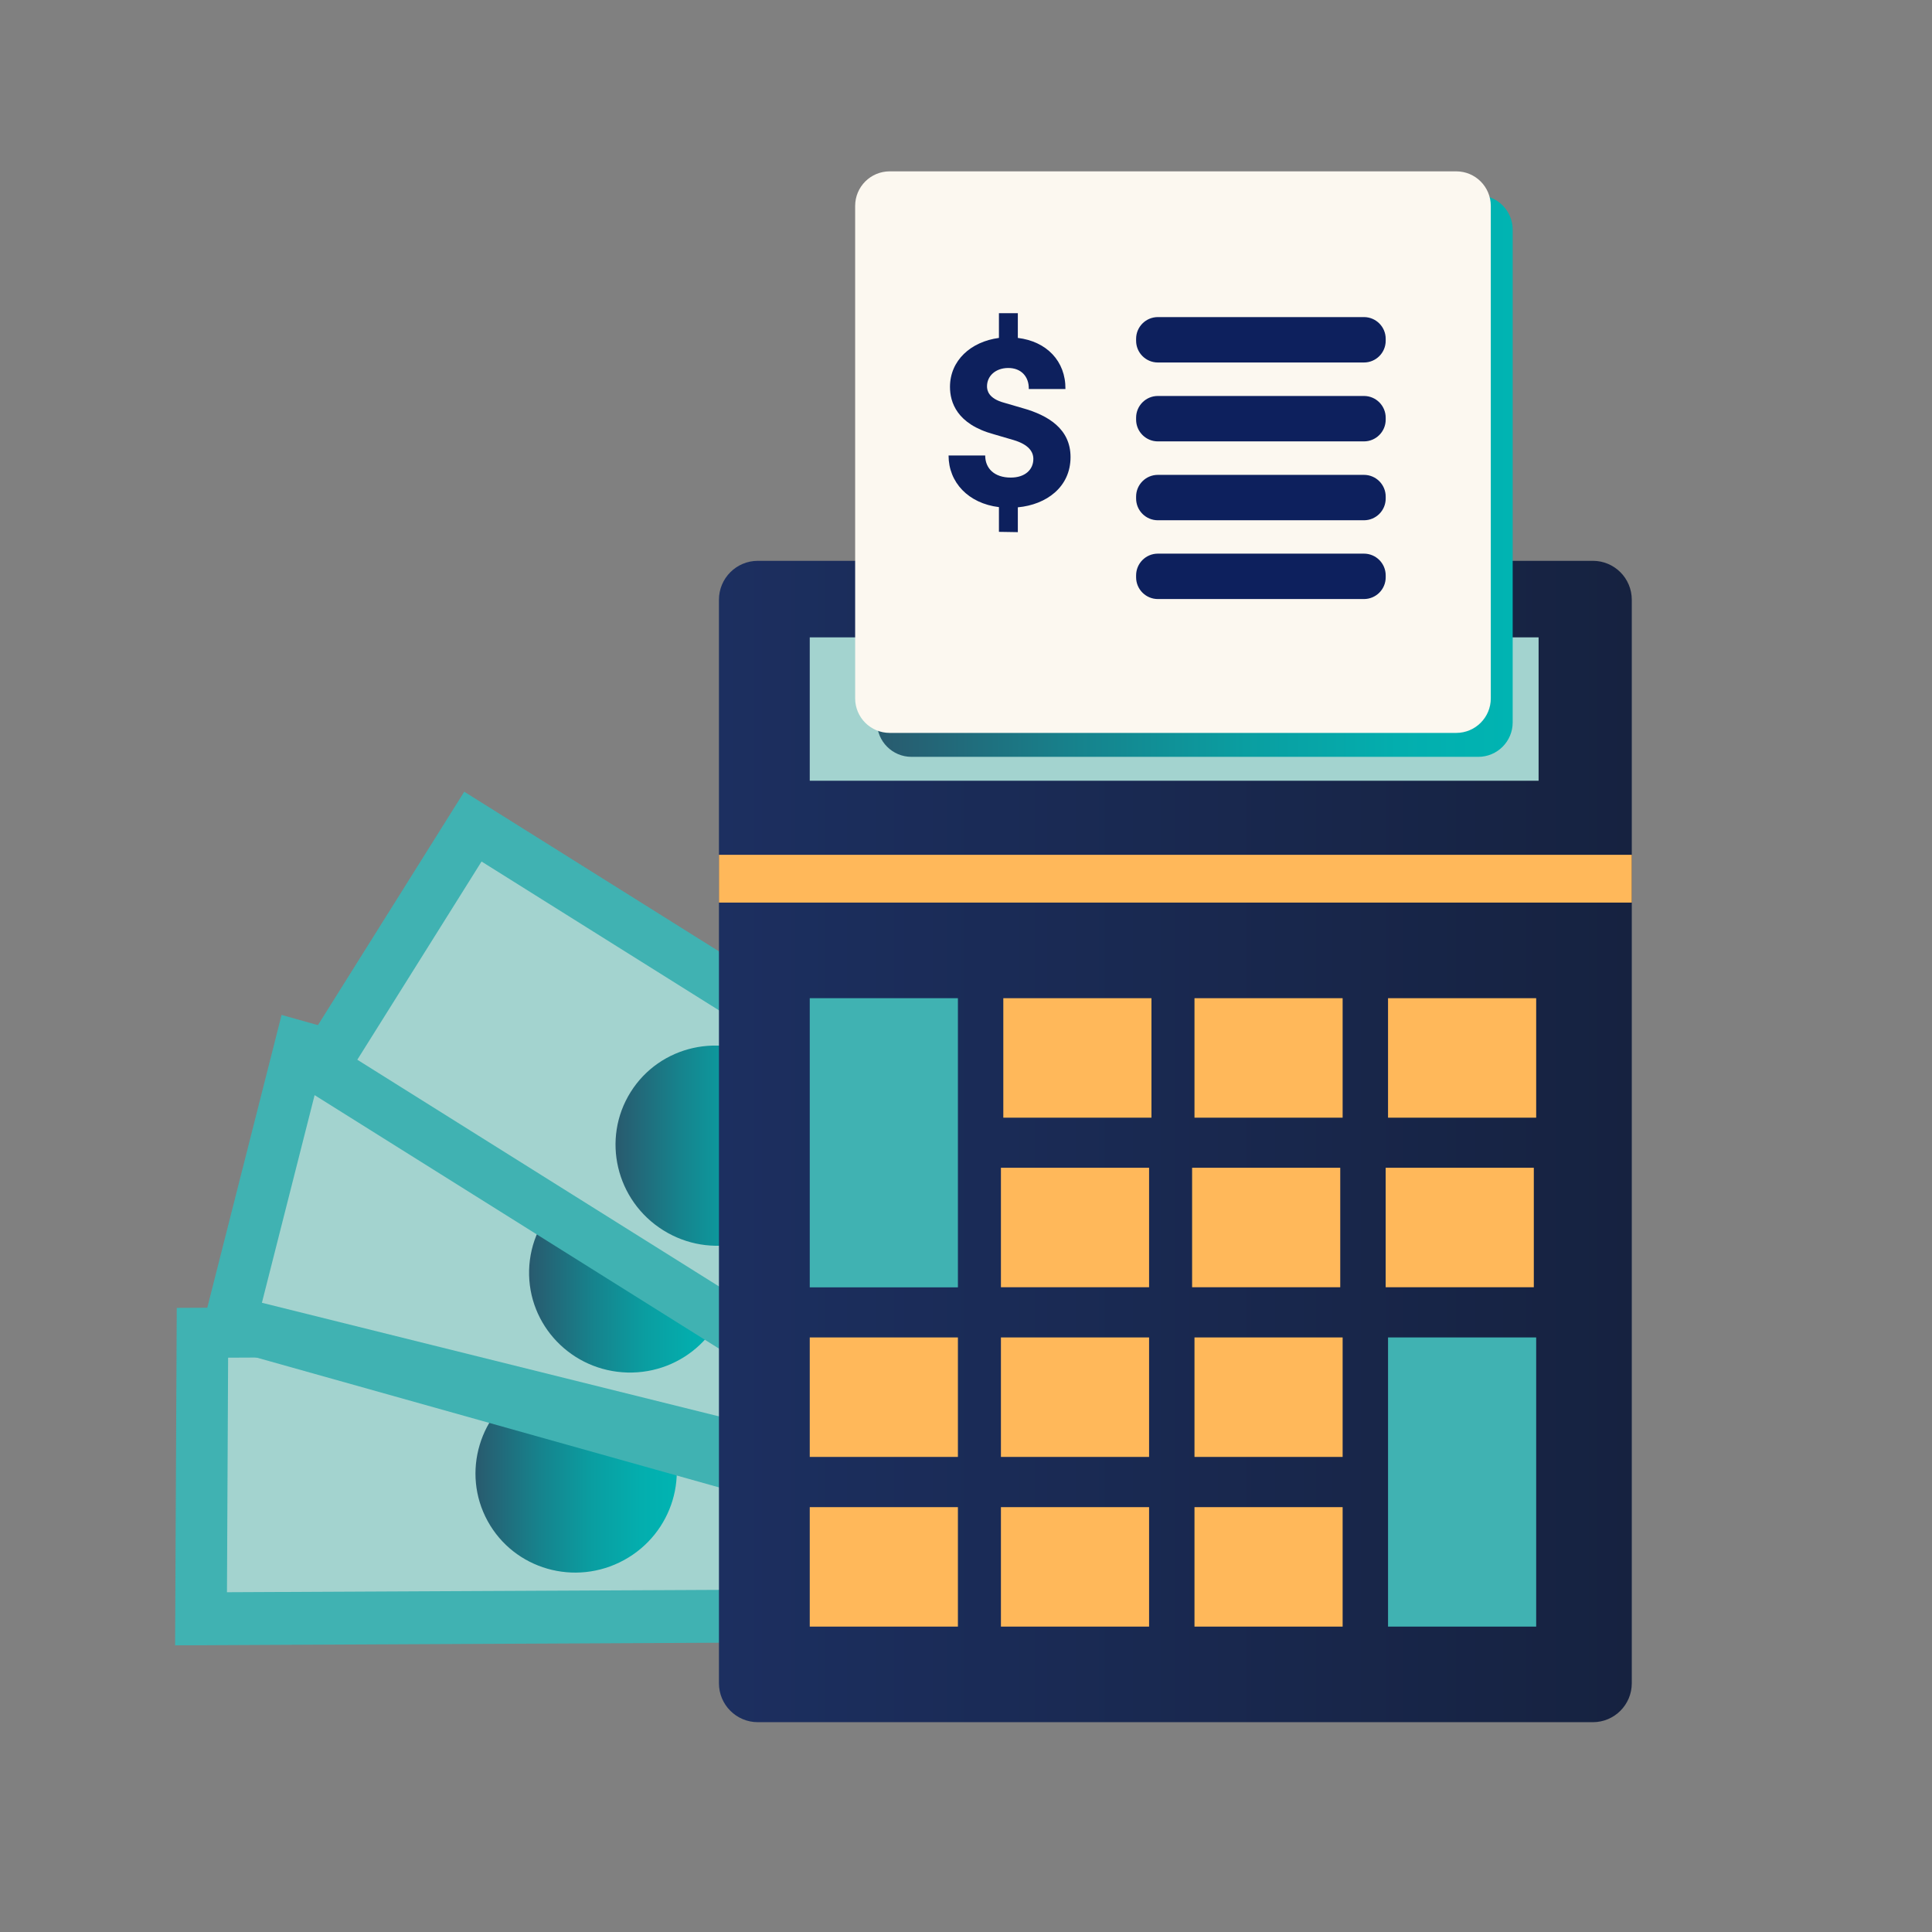 <svg xmlns="http://www.w3.org/2000/svg" width="128" height="128" viewBox="0 0 128 128" fill="none"><rect x="0" y="0" width="128" height="128" fill="#808080" stroke="none"/><path d="M65.261 86.391L11.71 86.65L11.601 109.008L65.152 108.749L65.261 86.391Z" fill="#40B2B2"></path><path d="M61.298 89.727L15.113 89.95L15.037 105.489L61.222 105.266L61.298 89.727Z" fill="#A3D3CF"></path><path d="M41.342 103.36C44.582 101.589 45.788 97.556 44.037 94.353C42.285 91.15 38.239 89.99 35 91.761C31.76 93.533 30.553 97.565 32.305 100.768C34.056 103.971 38.102 105.131 41.342 103.36Z" fill="url(#paint0_linear_1770_66951)"></path><path d="M71.797 82.159L18.655 67.242L13.168 88.868L66.308 103.785L71.797 82.159Z" fill="#40B2B2"></path><path d="M66.082 82.445L21.167 71.281L17.352 86.312L62.267 97.476L66.082 82.445Z" fill="#A3D3CF"></path><path d="M48.421 84.5C48.517 80.851 45.602 77.814 41.911 77.718C38.22 77.621 35.15 80.501 35.055 84.15C34.959 87.8 37.874 90.836 41.565 90.933C45.256 91.029 48.326 88.15 48.421 84.5Z" fill="url(#paint1_linear_1770_66951)"></path><path d="M76.252 80.969L30.758 52.453L18.915 71.347L64.409 99.863L76.252 80.969Z" fill="#40B2B2"></path><path d="M71.141 81.672L31.904 57.078L23.673 70.21L62.91 94.804L71.141 81.672Z" fill="#A3D3CF"></path><path d="M53.11 79.454C55.049 76.361 54.085 72.264 50.956 70.303C47.828 68.342 43.72 69.26 41.781 72.353C39.842 75.446 40.807 79.543 43.935 81.504C47.064 83.465 51.172 82.547 53.11 79.454Z" fill="url(#paint2_linear_1770_66951)"></path><path d="M105.533 37.156H50.209C48.786 37.156 47.632 38.31 47.632 39.734V111.521C47.632 112.945 48.786 114.099 50.209 114.099H105.533C106.956 114.099 108.11 112.945 108.11 111.521V39.734C108.11 38.31 106.956 37.156 105.533 37.156Z" fill="url(#paint3_linear_1770_66951)"></path><path d="M108.11 56.633H47.632V59.799H108.11V56.633Z" fill="#FFB85A"></path><path d="M101.936 42.227H53.648V51.726H101.936V42.227Z" fill="#A3D3CF"></path><path d="M97.938 12.938H60.388C59.128 12.938 58.106 13.959 58.106 15.219V47.861C58.106 49.121 59.128 50.143 60.388 50.143H97.938C99.198 50.143 100.219 49.121 100.219 47.861V15.219C100.219 13.959 99.198 12.938 97.938 12.938Z" fill="url(#paint4_linear_1770_66951)"></path><path d="M96.48 11.352H58.946C57.681 11.352 56.656 12.377 56.656 13.641V46.268C56.656 47.532 57.681 48.557 58.946 48.557H96.48C97.744 48.557 98.769 47.532 98.769 46.268V13.641C98.769 12.377 97.744 11.352 96.48 11.352Z" fill="#FCF8F0"></path><path d="M76.287 66.133H66.472V74.049H76.287V66.133Z" fill="#FFB85A"></path><path d="M88.953 66.133H79.138V74.049H88.953V66.133Z" fill="#FFB85A"></path><path d="M101.776 66.133H91.961V74.049H101.776V66.133Z" fill="#FFB85A"></path><path d="M76.13 77.367H66.314V85.283H76.13V77.367Z" fill="#FFB85A"></path><path d="M88.795 77.367H78.98V85.283H88.795V77.367Z" fill="#FFB85A"></path><path d="M101.619 77.367H91.804V85.283H101.619V77.367Z" fill="#FFB85A"></path><path d="M63.464 88.609H53.648V96.525H63.464V88.609Z" fill="#FFB85A"></path><path d="M76.13 88.609H66.314V96.525H76.13V88.609Z" fill="#FFB85A"></path><path d="M88.953 88.609H79.138V96.525H88.953V88.609Z" fill="#FFB85A"></path><path d="M63.464 99.852H53.648V107.767H63.464V99.852Z" fill="#FFB85A"></path><path d="M76.13 99.852H66.314V107.767H76.13V99.852Z" fill="#FFB85A"></path><path d="M88.953 99.852H79.138V107.767H88.953V99.852Z" fill="#FFB85A"></path><path d="M63.464 66.133H53.648V85.29H63.464V66.133Z" fill="#40B2B2"></path><path d="M101.776 88.609H91.961V107.767H101.776V88.609Z" fill="#40B2B2"></path><path d="M67.434 33.614V35.256L66.182 35.236V33.598C64.155 33.35 62.845 31.959 62.845 30.178H65.272C65.272 31.042 65.889 31.641 66.963 31.641C67.915 31.641 68.462 31.114 68.462 30.407C68.462 29.933 68.159 29.456 67.158 29.156L65.836 28.769C63.38 28.099 62.939 26.636 62.939 25.632C62.939 23.887 64.315 22.636 66.182 22.388V20.75H67.434V22.388C69.336 22.617 70.607 23.922 70.588 25.773H68.16C68.177 24.945 67.648 24.38 66.803 24.38C65.958 24.38 65.392 24.91 65.392 25.594C65.392 25.858 65.481 26.404 66.539 26.686L67.752 27.04C69.445 27.515 70.926 28.414 70.926 30.282C70.926 32.273 69.321 33.437 67.437 33.611" fill="#0D205D"></path><path d="M90.365 21.008H76.712C75.916 21.008 75.27 21.653 75.27 22.449V22.575C75.27 23.371 75.916 24.016 76.712 24.016H90.365C91.161 24.016 91.806 23.371 91.806 22.575V22.449C91.806 21.653 91.161 21.008 90.365 21.008Z" fill="#0D205D"></path><path d="M90.365 26.234H76.712C75.916 26.234 75.27 26.88 75.27 27.676V27.802C75.27 28.597 75.916 29.243 76.712 29.243H90.365C91.161 29.243 91.806 28.597 91.806 27.802V27.676C91.806 26.88 91.161 26.234 90.365 26.234Z" fill="#0D205D"></path><path d="M90.365 31.461H76.712C75.916 31.461 75.27 32.106 75.27 32.902V33.028C75.27 33.824 75.916 34.469 76.712 34.469H90.365C91.161 34.469 91.806 33.824 91.806 33.028V32.902C91.806 32.106 91.161 31.461 90.365 31.461Z" fill="#0D205D"></path><path d="M90.365 36.68H76.712C75.916 36.68 75.27 37.325 75.27 38.121V38.247C75.27 39.043 75.916 39.688 76.712 39.688H90.365C91.161 39.688 91.806 39.043 91.806 38.247V38.121C91.806 37.325 91.161 36.68 90.365 36.68Z" fill="#0D205D"></path><defs><linearGradient id="paint0_linear_1770_66951" x1="31.506" y1="97.558" x2="44.843" y2="97.558" gradientUnits="userSpaceOnUse"><stop stop-color="#295A6E"></stop><stop offset="0.03" stop-color="#275E71"></stop><stop offset="0.32" stop-color="#16838D"></stop><stop offset="0.58" stop-color="#0A9EA1"></stop><stop offset="0.82" stop-color="#03AEAE"></stop><stop offset="1" stop-color="#00B4B2"></stop></linearGradient><linearGradient id="paint1_linear_1770_66951" x1="35.053" y1="84.325" x2="48.427" y2="84.325" gradientUnits="userSpaceOnUse"><stop stop-color="#295A6E"></stop><stop offset="0.03" stop-color="#275E71"></stop><stop offset="0.32" stop-color="#16838D"></stop><stop offset="0.58" stop-color="#0A9EA1"></stop><stop offset="0.82" stop-color="#03AEAE"></stop><stop offset="1" stop-color="#00B4B2"></stop></linearGradient><linearGradient id="paint2_linear_1770_66951" x1="40.784" y1="75.901" x2="54.114" y2="75.901" gradientUnits="userSpaceOnUse"><stop stop-color="#295A6E"></stop><stop offset="0.03" stop-color="#275E71"></stop><stop offset="0.32" stop-color="#16838D"></stop><stop offset="0.58" stop-color="#0A9EA1"></stop><stop offset="0.82" stop-color="#03AEAE"></stop><stop offset="1" stop-color="#00B4B2"></stop></linearGradient><linearGradient id="paint3_linear_1770_66951" x1="47.632" y1="75.628" x2="108.11" y2="75.628" gradientUnits="userSpaceOnUse"><stop stop-color="#1C2F60"></stop><stop offset="1" stop-color="#162240"></stop></linearGradient><linearGradient id="paint4_linear_1770_66951" x1="58.106" y1="31.539" x2="100.219" y2="31.539" gradientUnits="userSpaceOnUse"><stop stop-color="#295A6E"></stop><stop offset="0.03" stop-color="#275E71"></stop><stop offset="0.32" stop-color="#16838D"></stop><stop offset="0.58" stop-color="#0A9EA1"></stop><stop offset="0.82" stop-color="#03AEAE"></stop><stop offset="1" stop-color="#00B4B2"></stop></linearGradient></defs></svg>